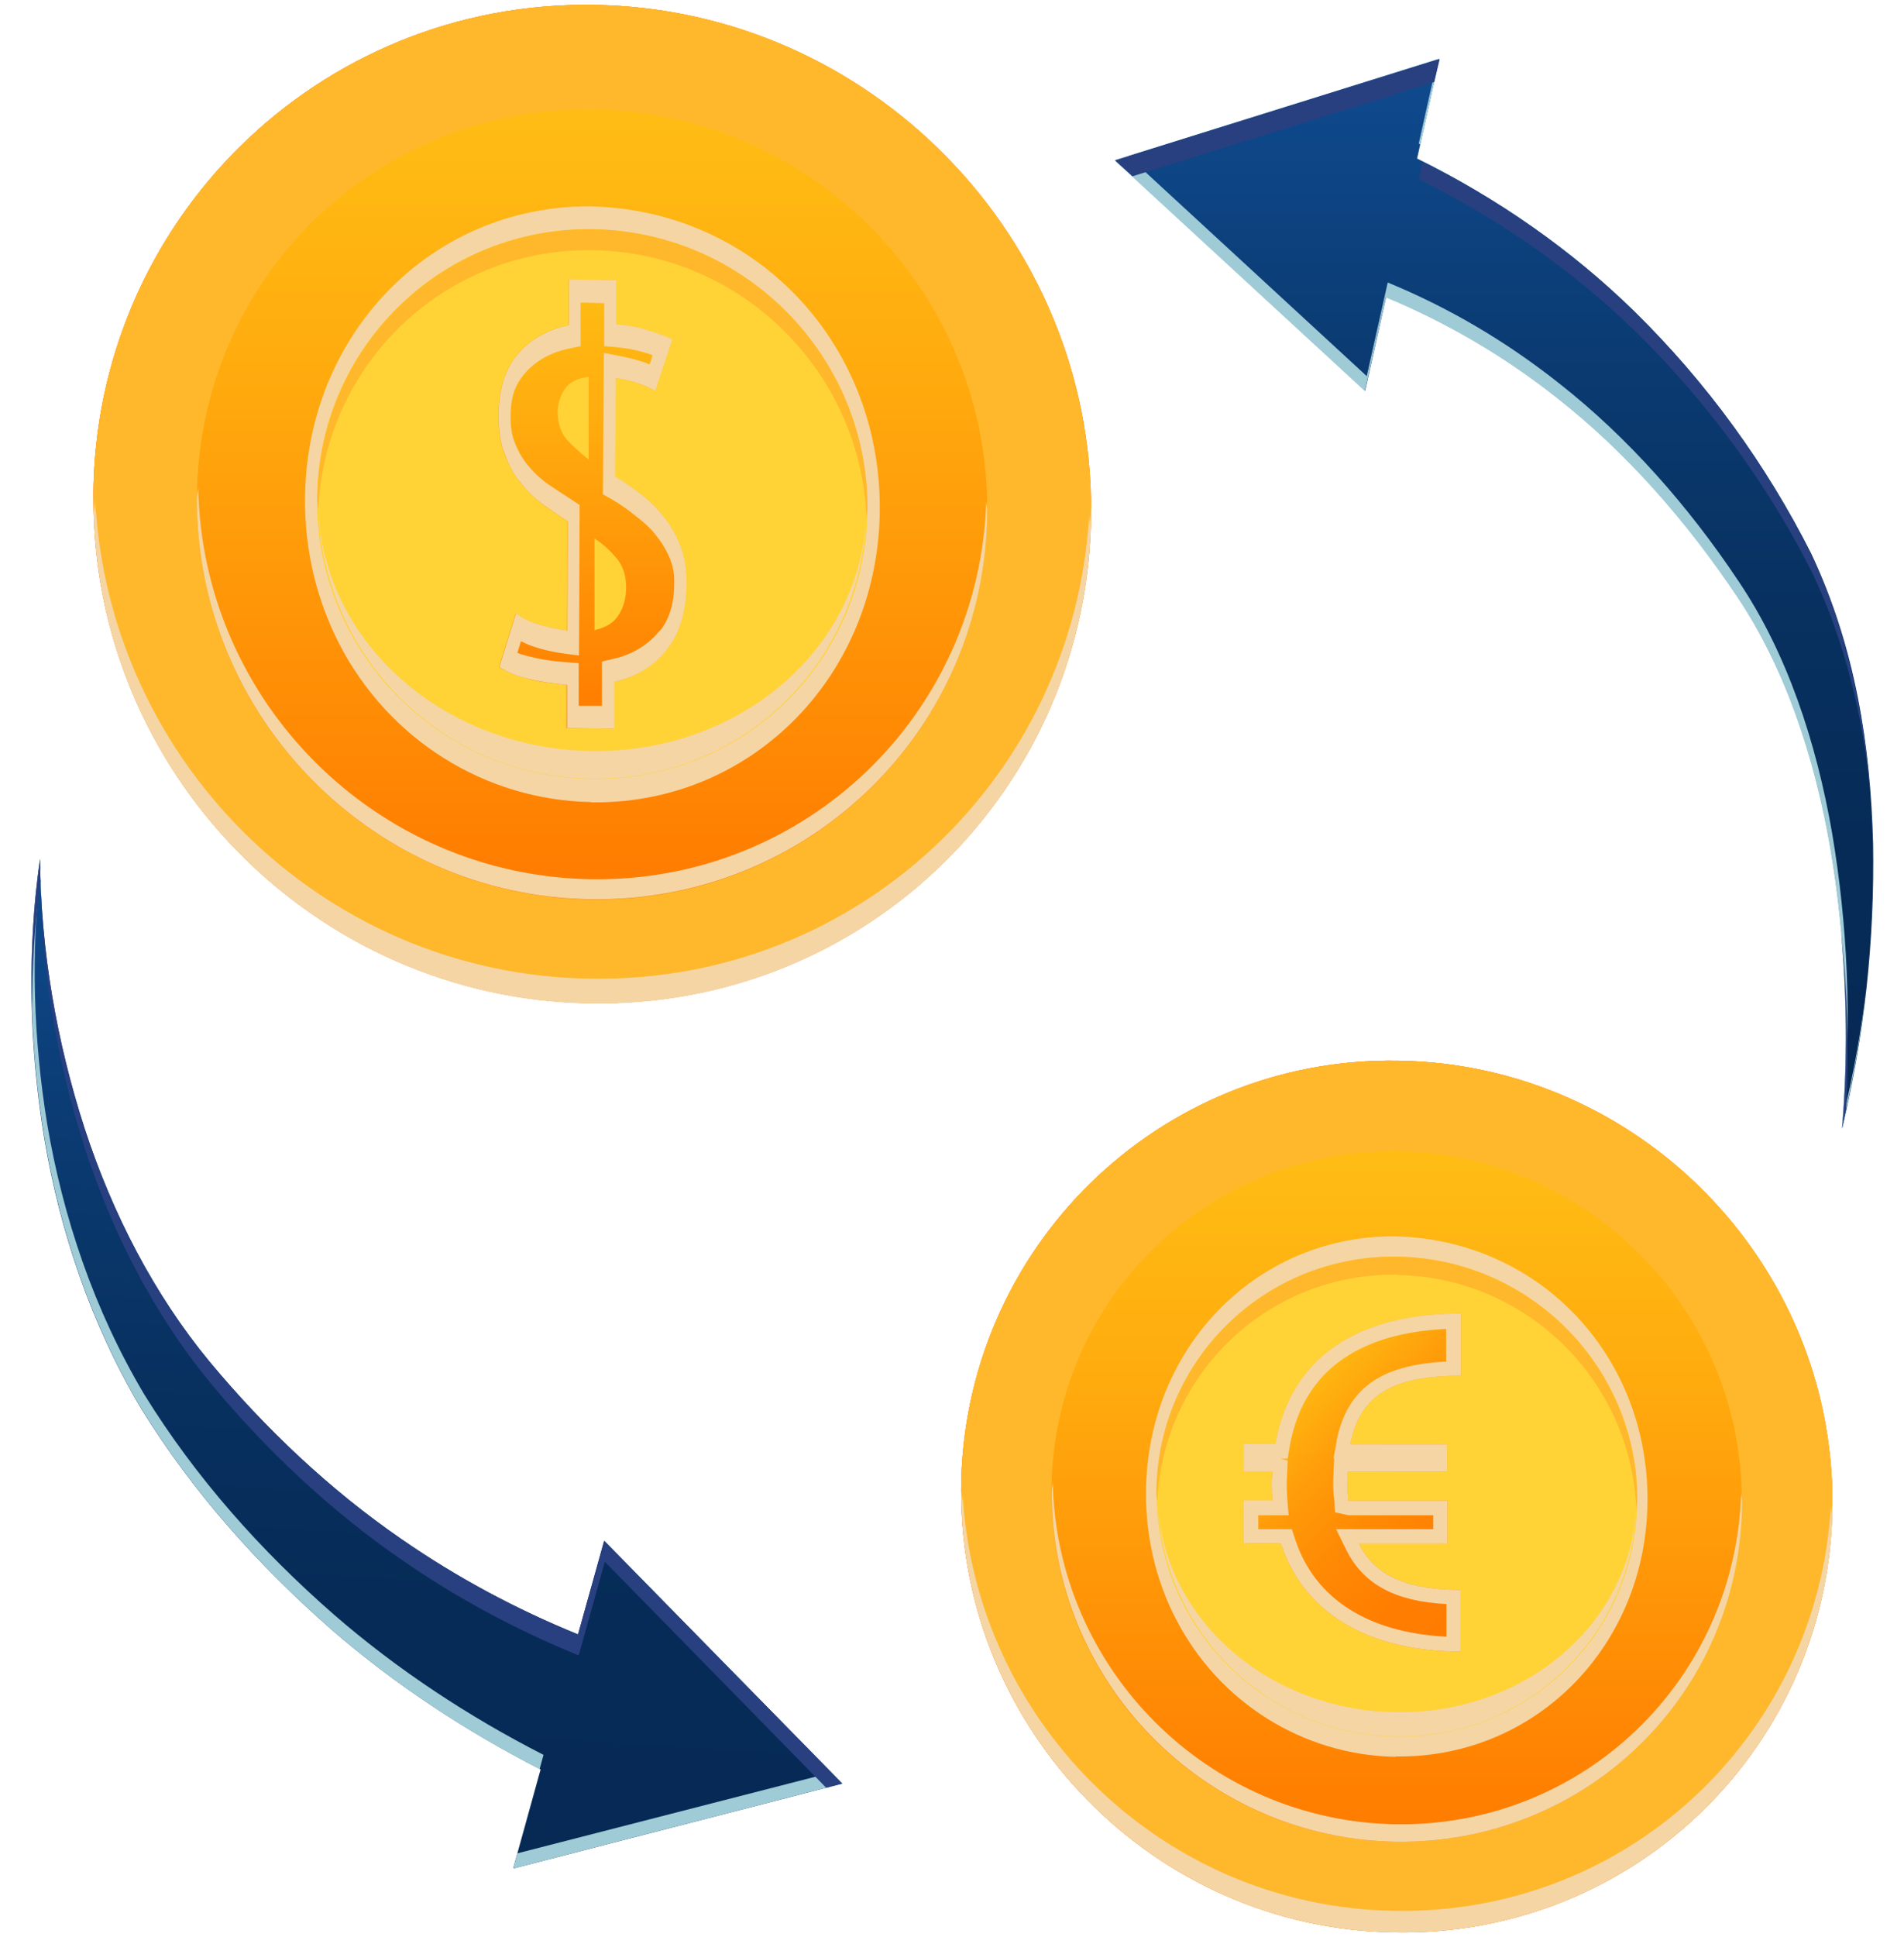<svg width="59" height="60" viewBox="0 0 59 60" fill="none" xmlns="http://www.w3.org/2000/svg">
<path d="M18.422 0.15C9.882 0.01 2.932 6.84 2.892 15.36C2.852 23.91 9.742 30.94 18.282 31.07C26.822 31.22 33.772 24.41 33.812 15.86C33.852 7.33 26.952 0.29 18.422 0.15Z" fill="url(#paint0_linear_983_5513)"/>
<g style="mix-blend-mode:screen">
<path d="M33.812 15.86C33.772 24.41 26.822 31.21 18.282 31.07C9.752 30.94 2.852 23.91 2.892 15.36C2.932 6.84 9.882 0.01 18.422 0.15C26.962 0.29 33.852 7.33 33.812 15.86Z" fill="#FFB82B"/>
</g>
<g style="mix-blend-mode:multiply">
<path d="M18.282 30.31C9.882 30.19 3.112 23.37 2.932 15C2.932 15.13 2.892 15.24 2.892 15.37C2.852 23.92 9.742 30.95 18.282 31.08C26.822 31.23 33.772 24.42 33.812 15.87C33.812 15.73 33.782 15.61 33.772 15.47C33.542 23.85 26.692 30.46 18.282 30.31Z" fill="#F5D5A4"/>
</g>
<g style="mix-blend-mode:screen">
<path d="M18.422 1.04C26.792 1.18 33.542 7.96 33.762 16.26C33.762 16.12 33.802 15.99 33.802 15.86C33.852 7.33 26.952 0.29 18.422 0.15C9.882 0.01 2.932 6.84 2.892 15.36C2.892 15.53 2.932 15.68 2.942 15.86C3.192 7.53 10.032 0.9 18.422 1.04Z" fill="#FFB82B"/>
</g>
<path d="M30.592 15.81C30.562 22.59 25.062 27.97 18.292 27.86C11.532 27.75 6.072 22.19 6.102 15.43C6.132 8.65 11.642 3.28 18.402 3.39C25.172 3.49 30.622 9.06 30.592 15.81Z" fill="url(#paint1_linear_983_5513)"/>
<g style="mix-blend-mode:multiply">
<path d="M18.302 27.23C11.642 27.12 6.262 21.72 6.142 15.1C6.142 15.21 6.102 15.31 6.102 15.42C6.072 22.18 11.532 27.75 18.292 27.85C25.062 27.96 30.572 22.58 30.592 15.8C30.592 15.7 30.562 15.6 30.562 15.51C30.362 22.13 24.952 27.34 18.302 27.23Z" fill="#F5D5A4"/>
</g>
<g style="mix-blend-mode:multiply">
<path d="M18.312 24.84C15.032 24.78 12.042 22.91 10.512 19.94C9.812 18.58 9.442 17.04 9.452 15.47C9.472 10.38 13.332 6.39 18.242 6.39C23.382 6.48 27.282 10.6 27.262 15.76C27.242 20.86 23.372 24.85 18.452 24.85H18.312V24.84Z" fill="#F5D5A4"/>
</g>
<path d="M26.882 15.75C26.862 20.46 23.032 24.2 18.312 24.13C13.602 24.05 9.802 20.19 9.822 15.47C9.842 10.78 13.682 7.01 18.382 7.1C23.092 7.18 26.892 11.05 26.872 15.75H26.882Z" fill="#FFD336"/>
<g style="mix-blend-mode:multiply">
<path d="M26.832 16.18C26.832 16.18 26.832 16.15 26.832 16.14C26.572 20.18 22.862 23.33 18.312 23.26C13.782 23.19 10.112 19.96 9.872 15.92V15.94C10.102 20.44 13.772 24.05 18.312 24.12C22.872 24.19 26.592 20.67 26.832 16.17V16.18Z" fill="#F5D5A4"/>
</g>
<g style="mix-blend-mode:screen">
<path d="M18.392 7.75C22.982 7.83 26.681 11.52 26.852 16.06C26.852 15.95 26.881 15.86 26.881 15.75C26.901 11.05 23.102 7.18 18.392 7.1C13.691 7.02 9.852 10.78 9.832 15.47C9.832 15.59 9.862 15.7 9.862 15.82C10.041 11.27 13.791 7.67 18.392 7.75Z" fill="#FFB82B"/>
</g>
<path d="M17.562 21.21C17.072 21.17 16.652 21.11 16.302 21.01C15.952 20.92 15.672 20.79 15.462 20.66L15.982 18.99C16.132 19.12 16.342 19.23 16.622 19.32C16.902 19.41 17.212 19.48 17.572 19.53L17.592 16.15C17.332 15.99 17.072 15.8 16.812 15.62C16.562 15.43 16.332 15.2 16.122 14.95C15.922 14.69 15.752 14.4 15.632 14.06C15.492 13.74 15.442 13.34 15.442 12.87C15.442 12.06 15.642 11.45 16.032 10.97C16.432 10.5 16.952 10.2 17.612 10.07V8.65L19.082 8.68V10.04C19.432 10.07 19.752 10.13 20.032 10.22C20.312 10.3 20.572 10.39 20.822 10.51L20.292 12.11C20.152 12.03 19.972 11.94 19.762 11.87C19.552 11.81 19.332 11.75 19.072 11.71L19.052 14.76C19.322 14.92 19.582 15.1 19.852 15.31C20.102 15.5 20.352 15.71 20.552 16C20.762 16.24 20.932 16.55 21.062 16.88C21.192 17.21 21.262 17.59 21.262 18.05C21.262 18.93 21.052 19.63 20.652 20.12C20.252 20.62 19.702 20.98 19.022 21.12V22.57L17.552 22.55V21.21H17.562ZM18.262 11.67C17.882 11.71 17.632 11.84 17.492 12.07C17.352 12.27 17.282 12.52 17.282 12.76C17.282 13.09 17.372 13.38 17.552 13.6C17.742 13.81 17.972 14.02 18.242 14.23V11.68L18.262 11.67ZM18.412 19.52C18.742 19.44 18.992 19.32 19.152 19.07C19.312 18.84 19.402 18.55 19.402 18.19C19.402 17.84 19.312 17.55 19.132 17.32C18.942 17.09 18.712 16.86 18.422 16.68V19.51L18.412 19.52Z" fill="url(#paint2_linear_983_5513)"/>
<g style="mix-blend-mode:multiply">
<path d="M21.072 16.88C20.942 16.55 20.762 16.24 20.562 16C20.352 15.72 20.112 15.5 19.862 15.31C19.592 15.1 19.332 14.92 19.062 14.76L19.082 11.71C19.332 11.75 19.562 11.8 19.772 11.87C19.992 11.94 20.162 12.03 20.302 12.11L20.832 10.51C20.582 10.39 20.322 10.3 20.042 10.22C19.772 10.13 19.442 10.07 19.092 10.04V8.68L17.632 8.65V10.07C16.972 10.21 16.442 10.5 16.042 10.97C15.652 11.44 15.452 12.06 15.452 12.87C15.452 13.34 15.502 13.74 15.642 14.06C15.762 14.4 15.922 14.7 16.132 14.95C16.332 15.2 16.562 15.43 16.822 15.62C17.082 15.8 17.342 15.99 17.602 16.15L17.582 19.53C17.222 19.48 16.912 19.41 16.632 19.32C16.352 19.23 16.142 19.12 15.992 18.99L15.472 20.66C15.682 20.79 15.962 20.93 16.312 21.01C16.662 21.1 17.082 21.17 17.572 21.21V22.55L19.032 22.57V21.12C19.722 20.97 20.272 20.62 20.662 20.12C21.062 19.62 21.272 18.93 21.272 18.05C21.272 17.6 21.202 17.22 21.072 16.88ZM20.452 19.52C20.092 19.97 19.592 20.28 18.982 20.41L18.652 20.49V21.86H17.932V20.54L17.572 20.51C17.092 20.48 16.692 20.41 16.352 20.32C16.242 20.29 16.132 20.26 16.032 20.22L16.142 19.86C16.262 19.92 16.392 19.98 16.552 20.03C16.842 20.13 17.162 20.2 17.542 20.25L17.942 20.3L17.962 15.64C17.962 15.64 17.212 15.15 16.972 14.99C16.712 14.8 16.502 14.59 16.322 14.37C16.162 14.16 16.032 13.93 15.942 13.68C15.852 13.46 15.822 13.21 15.822 12.88C15.822 12.33 15.952 11.93 16.242 11.59C16.582 11.18 17.062 10.91 17.662 10.79L17.992 10.72V9.37L18.722 9.39V10.72L19.072 10.75C19.412 10.78 19.722 10.84 19.972 10.92C20.062 10.94 20.142 10.97 20.222 11L20.132 11.29C20.042 11.25 19.942 11.21 19.832 11.18C19.622 11.11 19.382 11.06 19.122 11.01L18.712 10.93L18.682 15.31L18.952 15.46C19.212 15.61 19.462 15.79 19.712 15.99C19.982 16.2 20.182 16.38 20.342 16.6C20.522 16.82 20.662 17.06 20.772 17.33C20.852 17.55 20.902 17.78 20.892 18.06C20.892 18.7 20.742 19.17 20.452 19.54V19.52Z" fill="#F5D5A4"/>
</g>
<path d="M43.342 32.85C35.892 32.72 29.822 38.69 29.782 46.13C29.752 53.6 35.772 59.74 43.222 59.85C50.682 59.98 56.752 54.03 56.782 46.57C56.812 39.12 50.792 32.97 43.342 32.85Z" fill="url(#paint3_linear_983_5513)"/>
<g style="mix-blend-mode:screen">
<path d="M56.782 46.57C56.752 54.03 50.672 59.98 43.222 59.85C35.772 59.74 29.752 53.6 29.782 46.13C29.822 38.69 35.892 32.72 43.342 32.85C50.802 32.97 56.822 39.12 56.782 46.57Z" fill="#FFB82B"/>
</g>
<g style="mix-blend-mode:multiply">
<path d="M43.222 59.18C35.892 59.08 29.972 53.12 29.812 45.81C29.812 45.92 29.782 46.02 29.782 46.13C29.752 53.6 35.772 59.74 43.222 59.85C50.682 59.98 56.752 54.03 56.782 46.57C56.782 46.45 56.752 46.34 56.752 46.22C56.552 53.54 50.572 59.31 43.222 59.18Z" fill="#F5D5A4"/>
</g>
<g style="mix-blend-mode:screen">
<path d="M43.342 33.63C50.652 33.75 56.542 39.67 56.742 46.92C56.742 46.8 56.782 46.69 56.782 46.57C56.812 39.12 50.792 32.97 43.342 32.85C35.892 32.72 29.822 38.69 29.782 46.13C29.782 46.28 29.822 46.41 29.822 46.56C30.042 39.29 36.012 33.5 43.342 33.62V33.63Z" fill="#FFB82B"/>
</g>
<path d="M53.972 46.52C53.952 52.44 49.142 57.14 43.232 57.04C37.322 56.94 32.552 52.09 32.582 46.18C32.602 40.26 37.422 35.57 43.322 35.66C49.232 35.75 54.002 40.61 53.972 46.51V46.52Z" fill="url(#paint4_linear_983_5513)"/>
<g style="mix-blend-mode:multiply">
<path d="M43.242 56.5C37.422 56.4 32.732 51.69 32.622 45.9C32.622 45.99 32.592 46.08 32.592 46.18C32.562 52.08 37.332 56.94 43.242 57.04C49.152 57.13 53.962 52.44 53.982 46.52C53.982 46.43 53.962 46.35 53.952 46.26C53.772 52.04 49.052 56.59 43.242 56.5Z" fill="#F5D5A4"/>
</g>
<g style="mix-blend-mode:multiply">
<path d="M43.242 54.41C40.372 54.36 37.762 52.72 36.432 50.13C35.822 48.95 35.502 47.6 35.512 46.22C35.532 41.77 38.902 38.29 43.182 38.29C47.672 38.37 51.072 41.96 51.052 46.47C51.032 50.92 47.652 54.4 43.362 54.4H43.242V54.41Z" fill="#F5D5A4"/>
</g>
<path d="M50.732 46.47C50.712 50.59 47.362 53.85 43.252 53.79C39.142 53.72 35.822 50.35 35.842 46.23C35.852 42.13 39.212 38.85 43.322 38.92C47.432 38.99 50.752 42.37 50.742 46.47H50.732Z" fill="#FFD336"/>
<g style="mix-blend-mode:multiply">
<path d="M50.692 46.85V46.81C50.462 50.34 47.222 53.09 43.252 53.03C39.292 52.97 36.092 50.15 35.882 46.62V46.63C36.082 50.56 39.282 53.72 43.252 53.78C47.242 53.84 50.472 50.77 50.692 46.84V46.85Z" fill="#F5D5A4"/>
</g>
<g style="mix-blend-mode:screen">
<path d="M43.312 39.49C47.322 39.56 50.552 42.78 50.702 46.74C50.702 46.65 50.732 46.56 50.732 46.47C50.752 42.36 47.432 38.99 43.312 38.92C39.202 38.85 35.852 42.13 35.832 46.23C35.832 46.33 35.862 46.43 35.862 46.53C36.022 42.56 39.292 39.41 43.312 39.48V39.49Z" fill="#FFB82B"/>
</g>
<path d="M45.272 42.59V40.68C42.062 40.68 39.992 42.04 39.522 44.72H38.542V45.57H39.432C39.432 45.69 39.412 45.81 39.412 45.94C39.412 46.12 39.422 46.3 39.432 46.47H38.532V47.8H39.692C40.402 49.98 42.432 51.15 45.262 51.15V49.24C43.592 49.24 42.592 48.79 42.112 47.81H44.852V46.48H41.782C41.772 46.31 41.752 46.14 41.752 45.95C41.752 45.82 41.752 45.7 41.752 45.58H44.842V44.73H41.842C42.142 43.21 43.132 42.61 45.252 42.61L45.272 42.59Z" fill="url(#paint5_linear_983_5513)"/>
<g style="mix-blend-mode:multiply">
<path d="M45.272 42.59V40.68C42.062 40.68 39.992 42.04 39.522 44.72H38.542V45.57H39.432C39.432 45.69 39.412 45.81 39.412 45.94C39.412 46.12 39.422 46.3 39.432 46.47H38.532V47.8H39.692C40.402 49.98 42.432 51.15 45.262 51.15V49.24C43.592 49.24 42.592 48.79 42.112 47.81H44.852V46.48H41.782C41.772 46.31 41.752 46.14 41.752 45.95C41.752 45.82 41.752 45.7 41.752 45.58H44.842V44.73H41.842C42.142 43.21 43.132 42.61 45.252 42.61L45.272 42.59ZM41.422 44.63L41.322 45.17H41.342C41.342 45.17 41.312 45.8 41.312 45.94C41.312 46.11 41.322 46.27 41.342 46.43L41.372 46.84L41.792 46.93H44.412V47.36H41.402L41.722 48.01C42.242 49.06 43.232 49.6 44.822 49.68V50.69C42.392 50.57 40.732 49.51 40.132 47.67L40.032 47.36H38.992V46.93H39.932L39.892 46.45C39.882 46.29 39.872 46.12 39.872 45.95L39.902 45.23L39.672 45.18H39.902L39.962 44.81C40.452 41.99 42.782 41.25 44.812 41.16V42.17C42.762 42.27 41.732 43.02 41.412 44.65L41.422 44.63Z" fill="#F5D5A4"/>
</g>
<path d="M58.042 26.13C57.962 23.13 57.502 20.06 56.122 17.14C54.732 14.39 52.902 11.86 50.652 9.65C48.702 7.74 46.392 6.13 43.912 4.91L44.602 1.82L34.552 4.96L42.302 12.1L42.952 9.2C44.852 9.99 46.632 11.03 48.272 12.33C50.412 14.01 52.272 16.14 53.822 18.45C55.322 20.67 56.232 23.43 56.722 26.25C57.202 29.08 57.332 32.03 57.082 34.95C57.772 32.09 58.092 29.12 58.042 26.12V26.13Z" fill="url(#paint6_linear_983_5513)"/>
<g style="mix-blend-mode:multiply">
<path d="M44.012 4.47L44.602 1.82H44.552L43.962 4.45C43.972 4.45 43.992 4.46 44.002 4.47H44.012Z" fill="#9FCBD6"/>
<path d="M57.842 30.52C57.682 31.86 57.452 33.2 57.132 34.5C57.382 31.58 57.252 28.63 56.772 25.8C56.282 22.98 55.372 20.22 53.872 18C52.332 15.69 50.462 13.56 48.322 11.88C46.682 10.58 44.902 9.53 43.002 8.75L42.352 11.65L34.962 4.84L34.542 4.97L42.292 12.11L42.942 9.21C44.842 10 46.622 11.04 48.262 12.34C50.402 14.02 52.262 16.15 53.812 18.46C55.312 20.68 56.222 23.44 56.712 26.26C57.192 29.09 57.322 32.04 57.072 34.96C57.422 33.5 57.682 32.02 57.842 30.51V30.52Z" fill="#9FCBD6"/>
</g>
<g style="mix-blend-mode:screen">
<path d="M43.972 5.56C46.452 6.78 48.762 8.39 50.712 10.3C52.962 12.51 54.792 15.03 56.182 17.79C57.182 19.92 57.702 22.13 57.932 24.33C57.732 21.91 57.212 19.48 56.112 17.14C54.722 14.39 52.892 11.86 50.642 9.65C48.742 7.79 46.502 6.22 44.082 5.01L43.962 5.56H43.972Z" fill="#284080"/>
<path d="M57.212 34.34C57.302 32.5 57.252 30.66 57.052 28.86C57.232 30.87 57.252 32.92 57.082 34.96C57.132 34.75 57.162 34.55 57.212 34.34Z" fill="#284080"/>
<path d="M44.442 2.54L44.612 1.83L34.552 4.97L35.092 5.46L44.442 2.54Z" fill="#284080"/>
</g>
<path d="M26.102 55.24L18.722 47.72L17.912 50.62C15.992 49.84 14.162 48.86 12.442 47.67C10.232 46.15 8.212 44.24 6.492 42.17C4.782 40.1 3.492 37.61 2.622 34.95C1.762 32.29 1.262 29.46 1.242 26.6C0.832 29.44 0.902 32.37 1.372 35.26C1.862 38.15 2.822 41.02 4.382 43.64C5.982 46.22 7.982 48.46 10.262 50.46C12.222 52.16 14.422 53.61 16.752 54.8L15.902 57.87L26.102 55.24Z" fill="url(#paint7_linear_983_5513)"/>
<g style="mix-blend-mode:multiply">
<path d="M16.032 57.4L15.902 57.87L26.102 55.24L25.762 54.9L16.032 57.4Z" fill="#9FCBD6"/>
<path d="M16.842 54.35C14.512 53.16 12.312 51.71 10.352 50.01C8.062 48.01 6.062 45.76 4.472 43.19C2.912 40.57 1.952 37.7 1.462 34.81C1.032 32.17 0.952 29.5 1.262 26.89C1.262 26.8 1.252 26.7 1.252 26.61C0.842 29.45 0.912 32.38 1.382 35.27C1.872 38.16 2.832 41.03 4.392 43.65C5.992 46.23 7.992 48.47 10.272 50.47C12.222 52.16 14.412 53.61 16.722 54.79L16.842 54.35Z" fill="#9FCBD6"/>
</g>
<g style="mix-blend-mode:screen">
<path d="M1.262 27.25C1.282 30.11 1.782 32.94 2.642 35.6C3.512 38.26 4.802 40.74 6.512 42.82C8.232 44.9 10.252 46.8 12.462 48.32C14.182 49.51 16.012 50.49 17.932 51.27L18.742 48.37L25.602 55.37L26.102 55.24L18.722 47.72L17.912 50.62C15.992 49.84 14.162 48.86 12.442 47.67C10.232 46.15 8.212 44.24 6.492 42.17C4.782 40.1 3.492 37.61 2.622 34.95C1.762 32.29 1.262 29.46 1.242 26.6C1.012 28.16 0.942 29.74 1.002 31.33C0.992 29.96 1.072 28.6 1.262 27.25Z" fill="#284080"/>
</g>
<defs>
<linearGradient id="paint0_linear_983_5513" x1="2.892" y1="15.61" x2="33.812" y2="15.61" gradientUnits="userSpaceOnUse">
<stop stop-color="#DD3F18"/>
<stop offset="0.42" stop-color="#E74A1A"/>
<stop offset="1" stop-color="#FD6120"/>
</linearGradient>
<linearGradient id="paint1_linear_983_5513" x1="18.352" y1="27.86" x2="18.352" y2="3.38" gradientUnits="userSpaceOnUse">
<stop stop-color="#FF7B00"/>
<stop offset="0.02" stop-color="#FF7C00"/>
<stop offset="0.67" stop-color="#FFAB0E"/>
<stop offset="1" stop-color="#FFBD14"/>
</linearGradient>
<linearGradient id="paint2_linear_983_5513" x1="18.362" y1="22.57" x2="18.362" y2="8.64" gradientUnits="userSpaceOnUse">
<stop stop-color="#FF7B00"/>
<stop offset="0.02" stop-color="#FF7C00"/>
<stop offset="0.67" stop-color="#FFAB0E"/>
<stop offset="1" stop-color="#FFBD14"/>
</linearGradient>
<linearGradient id="paint3_linear_983_5513" x1="29.782" y1="46.35" x2="56.782" y2="46.35" gradientUnits="userSpaceOnUse">
<stop stop-color="#DD3F18"/>
<stop offset="0.42" stop-color="#E74A1A"/>
<stop offset="1" stop-color="#FD6120"/>
</linearGradient>
<linearGradient id="paint4_linear_983_5513" x1="43.282" y1="57.05" x2="43.282" y2="35.67" gradientUnits="userSpaceOnUse">
<stop stop-color="#FF7B00"/>
<stop offset="0.02" stop-color="#FF7C00"/>
<stop offset="0.67" stop-color="#FFAB0E"/>
<stop offset="1" stop-color="#FFBD14"/>
</linearGradient>
<linearGradient id="paint5_linear_983_5513" x1="40.312" y1="42.64" x2="47.042" y2="49.36" gradientUnits="userSpaceOnUse">
<stop stop-color="#FFBD14"/>
<stop offset="0.05" stop-color="#FFB511"/>
<stop offset="0.27" stop-color="#FF9B09"/>
<stop offset="0.5" stop-color="#FF8904"/>
<stop offset="0.74" stop-color="#FF7E01"/>
<stop offset="1" stop-color="#FF7B00"/>
</linearGradient>
<linearGradient id="paint6_linear_983_5513" x1="46.302" y1="34.96" x2="46.302" y2="1.83" gradientUnits="userSpaceOnUse">
<stop stop-color="#062A54"/>
<stop offset="0.27" stop-color="#062B57"/>
<stop offset="0.52" stop-color="#083262"/>
<stop offset="0.75" stop-color="#0B3C74"/>
<stop offset="0.98" stop-color="#0F4A8E"/>
<stop offset="1" stop-color="#104C91"/>
</linearGradient>
<linearGradient id="paint7_linear_983_5513" x1="12.547" y1="57.656" x2="14.495" y2="27.459" gradientUnits="userSpaceOnUse">
<stop stop-color="#062A54"/>
<stop offset="0.27" stop-color="#062B57"/>
<stop offset="0.52" stop-color="#083262"/>
<stop offset="0.75" stop-color="#0B3C74"/>
<stop offset="0.98" stop-color="#0F4A8E"/>
<stop offset="1" stop-color="#104C91"/>
</linearGradient>
</defs>
</svg>
